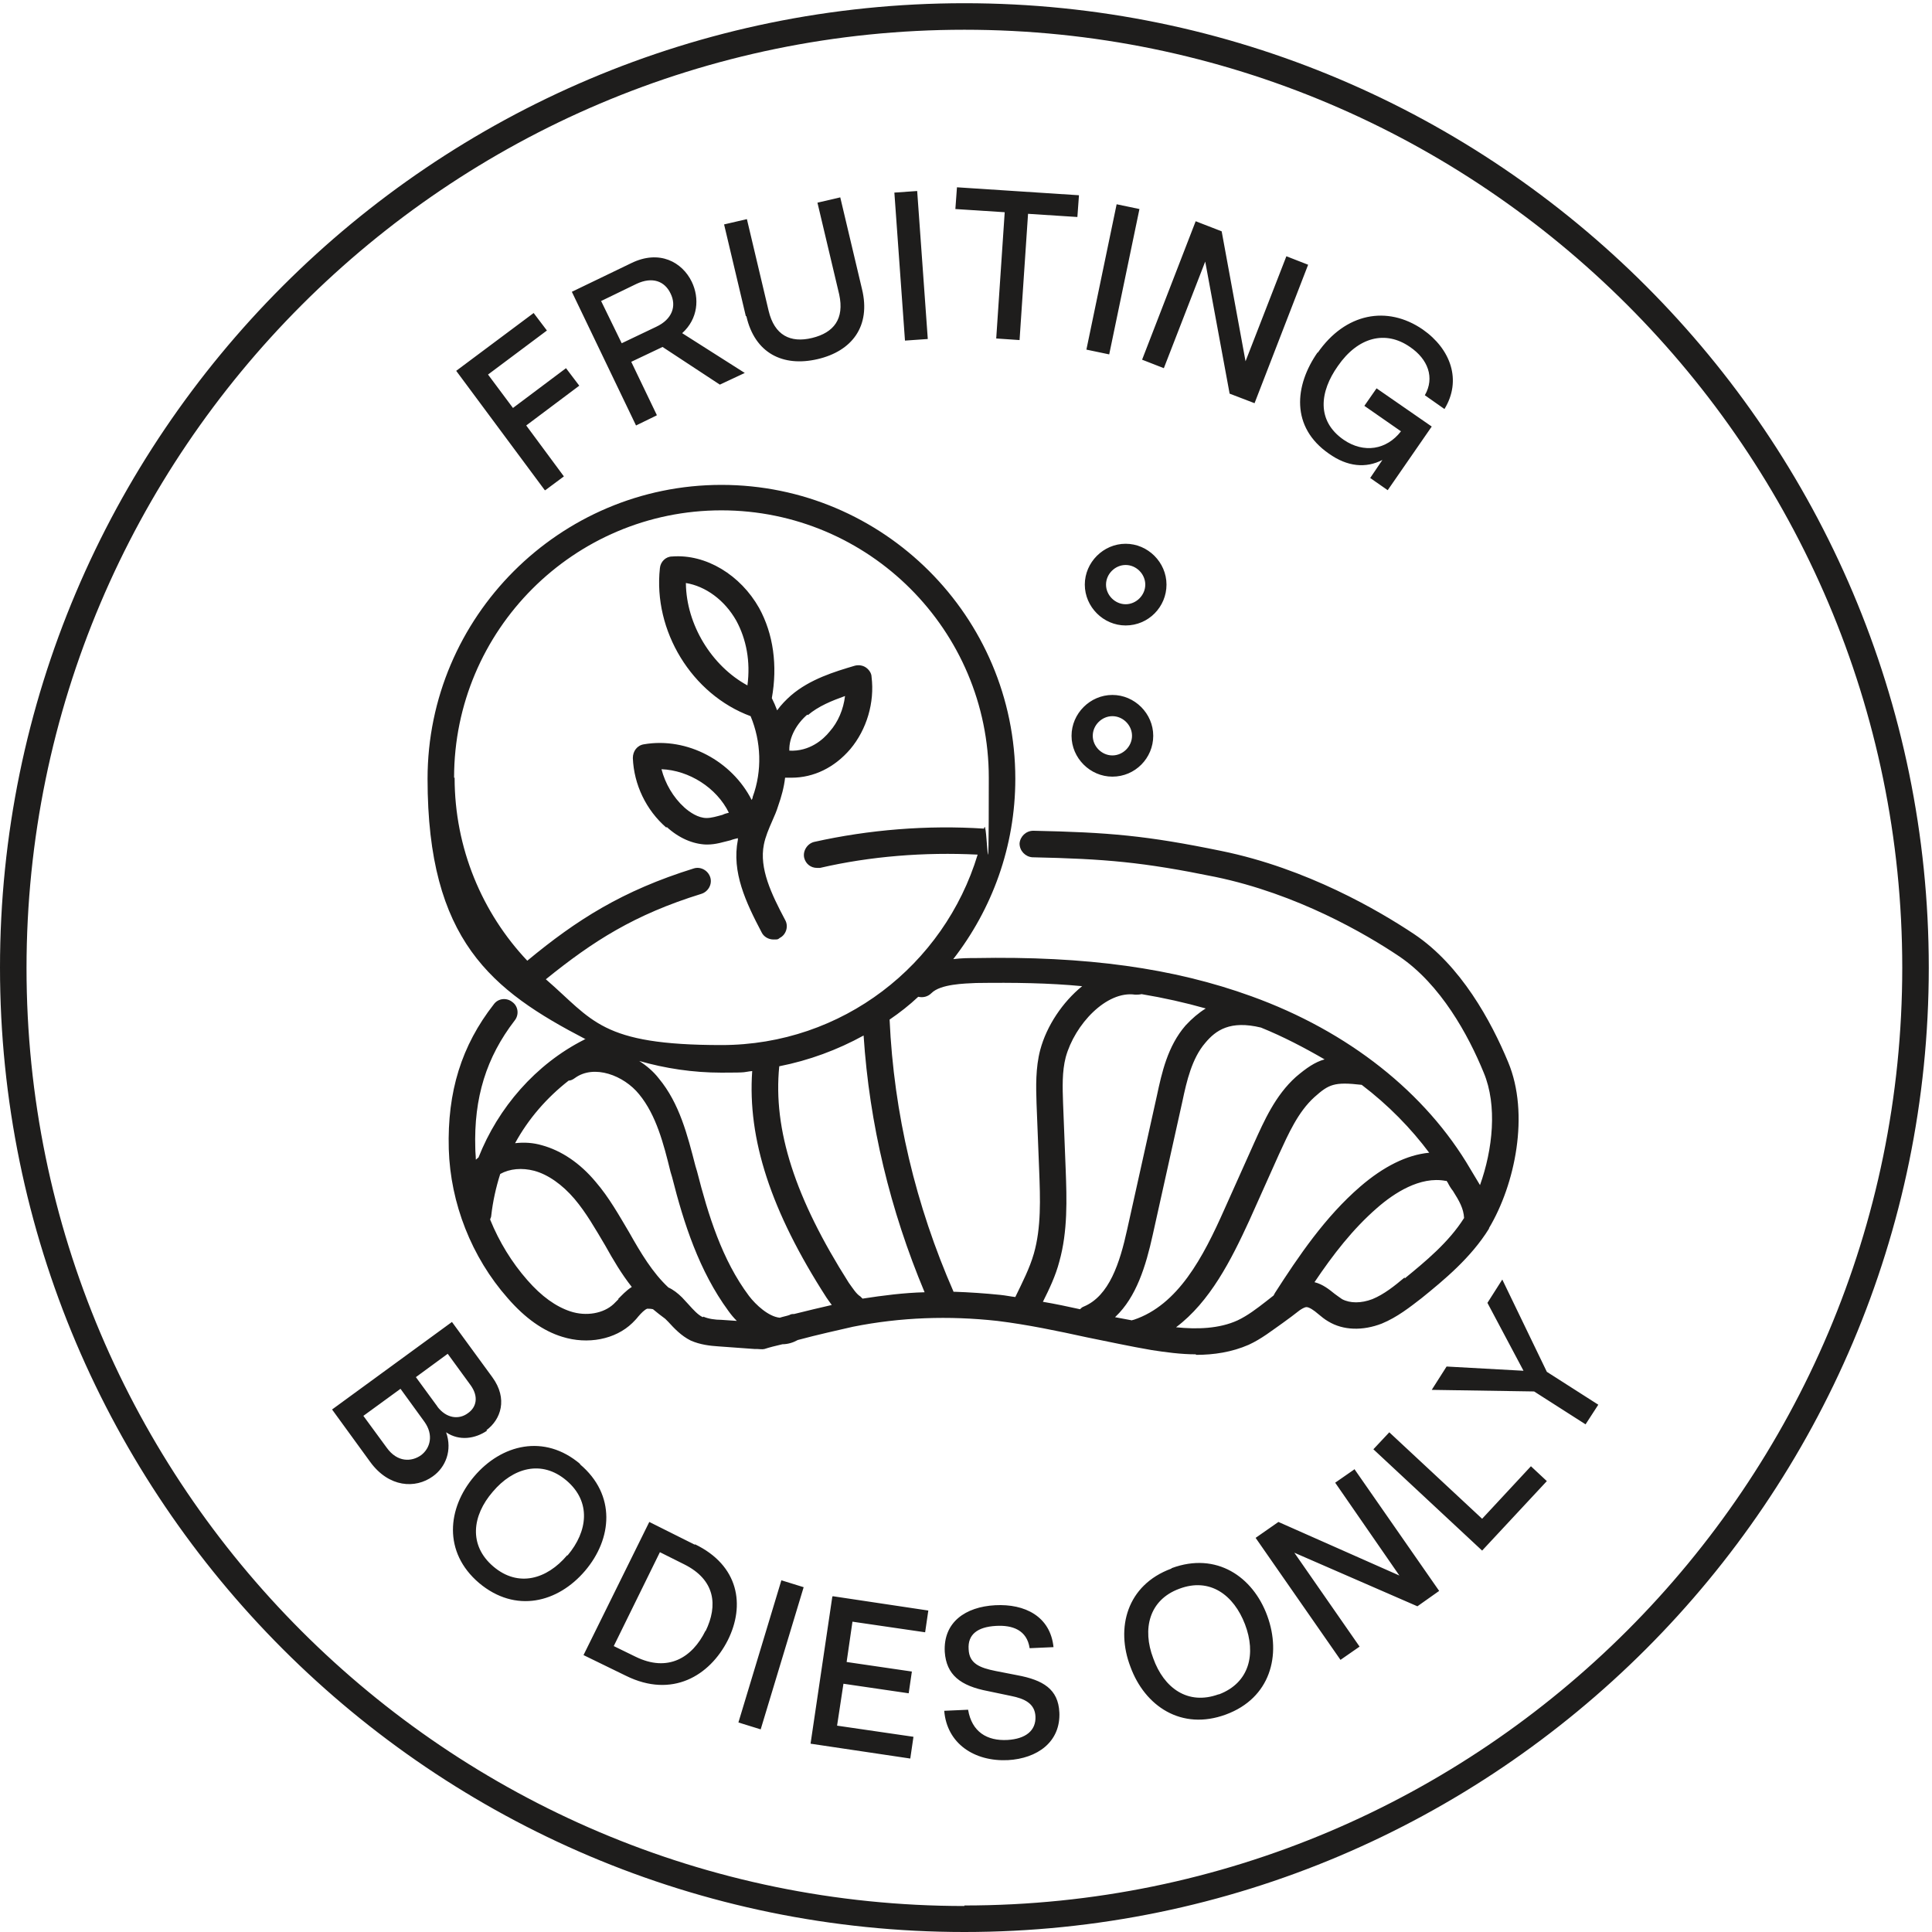 <svg xmlns="http://www.w3.org/2000/svg" fill="none" viewBox="0 0 600 600" height="600" width="600">
<path fill="#1E1D1C" d="M299.5 1C134.264 1 0 135.429 0 300.5C0 465.571 134.429 600 299.5 600C464.571 600 599 465.571 599 300.5C599 135.429 464.736 1 299.5 1ZM299.5 591.928C138.877 591.928 8.237 461.288 8.237 300.665C8.237 140.042 139.042 9.237 299.5 9.237C459.958 9.237 590.763 139.877 590.763 300.5C590.763 461.123 460.123 591.763 299.5 591.763V591.928ZM207.08 256.843C210.869 260.303 215.152 262.115 219.271 262.28C219.271 262.28 219.436 262.28 219.6 262.28C222.401 262.28 224.707 261.456 226.849 260.962C227.673 260.633 228.496 260.468 229.155 260.303C229.155 260.303 229.155 260.633 229.155 260.797C227.178 270.847 231.627 280.237 236.569 289.627C237.228 290.945 238.71 291.769 240.193 291.769C241.676 291.769 241.511 291.769 242.17 291.274C244.147 290.286 244.971 287.65 243.817 285.673C239.534 277.601 235.745 269.693 237.228 262.28C237.722 259.809 238.71 257.502 239.864 254.867C240.523 253.384 241.182 251.901 241.676 250.254C242.664 247.453 243.488 244.488 243.817 241.523C244.476 241.523 245.135 241.523 245.794 241.523C252.713 241.523 259.138 238.392 264.081 232.627C269.188 226.531 271.659 218.129 270.67 210.222C270.67 209.068 269.847 207.915 268.858 207.256C267.87 206.597 266.552 206.433 265.399 206.762C259.303 208.574 251.56 210.881 245.63 215.988C244.147 217.306 242.664 218.788 241.346 220.6C240.852 219.282 240.358 218.129 239.699 216.811C241.511 206.762 240.193 196.878 235.745 188.805C229.979 178.591 219.271 172.002 208.727 172.825C206.751 172.825 205.103 174.473 204.938 176.45C202.797 195.889 214.823 215.658 233.109 222.413C236.404 230.32 236.733 239.381 233.768 247.453C233.768 247.783 233.603 248.112 233.439 248.442C227.343 236.416 213.505 228.837 199.996 231.144C197.855 231.473 196.537 233.285 196.537 235.427C196.866 243.664 200.655 251.572 206.915 257.008L207.08 256.843ZM250.901 222.083C254.196 219.282 258.315 217.635 262.433 216.152C261.939 220.271 260.292 224.225 257.656 227.19C255.679 229.661 251.395 233.45 245.135 233.121C244.971 228.837 247.606 224.554 250.737 221.918L250.901 222.083ZM213.011 181.062C219.106 182.051 225.037 186.334 228.661 192.759C231.791 198.525 233.109 205.444 232.121 212.858C220.918 206.762 213.175 193.912 213.011 181.227V181.062ZM226.355 252.395C225.696 252.56 225.037 252.725 224.378 253.054C222.566 253.549 220.918 254.043 219.436 254.043C216.8 254.043 214.164 252.231 212.516 250.748C209.057 247.618 206.586 243.335 205.433 238.887C213.999 239.216 222.566 244.653 226.355 252.395ZM371.492 420.761C376.928 420.761 382.53 419.938 387.801 417.631C391.755 415.819 395.05 413.183 398.345 410.877C400.157 409.559 401.969 408.241 403.617 406.923C404.111 406.593 405.099 405.935 405.758 405.935C406.582 405.935 408.065 406.923 409.383 408.076C410.371 408.9 411.359 409.724 412.513 410.383C417.125 413.183 423.221 413.348 429.152 411.042C433.929 409.065 437.883 405.935 441.507 403.134C448.426 397.533 456.828 390.614 462.429 381.553C462.429 381.553 462.429 381.553 462.429 381.388C470.502 367.879 475.114 345.969 468.36 329.824C463.088 317.139 453.698 299.841 439.201 290.121C428.328 282.873 405.923 269.693 379.235 264.257C356.006 259.479 344.31 258.491 320.916 257.997C318.61 257.997 316.798 259.809 316.633 261.95C316.633 264.257 318.445 266.069 320.587 266.234C343.321 266.728 354.853 267.716 377.423 272.329C402.793 277.601 424.045 289.957 434.588 297.04C447.438 305.772 456.004 321.422 460.782 333.119C465.065 343.333 463.582 357.006 459.629 368.044C459.134 367.22 458.64 366.397 458.146 365.573C457.652 364.749 457.158 363.925 456.663 363.102C442.825 339.379 418.773 320.269 388.625 309.396C364.573 300.665 337.391 296.876 302.795 297.535C300.983 297.535 298.676 297.535 296.04 297.864C308.067 282.378 315.315 262.939 315.315 241.852C315.315 191.441 274.295 150.585 224.048 150.585C173.802 150.585 132.782 191.606 132.782 241.852C132.782 292.098 152.715 307.584 181.875 322.74C181.71 322.74 181.545 322.74 181.38 322.905C166.389 330.483 154.692 343.992 148.597 359.477C148.267 359.642 148.103 359.972 147.773 360.136C147.773 358.983 147.608 357.83 147.608 356.677C147.114 340.862 151.068 328.341 159.799 316.974C161.282 315.162 160.952 312.526 159.14 311.208C157.328 309.725 154.692 310.055 153.374 311.867C143.325 324.717 138.877 339.049 139.371 356.842C139.866 373.645 146.455 390.449 157.658 403.134C163.094 409.394 168.695 413.348 174.626 415.16C182.534 417.631 191.1 415.984 196.372 410.877C197.031 410.218 197.69 409.559 198.184 408.9C199.172 407.747 200.161 406.758 200.985 406.429C201.479 406.429 202.138 406.429 202.797 406.594C203.95 407.582 205.268 408.57 206.586 409.559C206.915 409.888 207.245 410.218 207.574 410.547C209.386 412.524 211.528 414.831 214.493 416.313C217.459 417.631 220.589 417.961 223.06 418.125L234.427 418.949C234.427 418.949 234.592 418.949 234.757 418.949C234.921 418.949 235.086 418.949 235.251 418.949C235.91 418.949 236.569 419.114 237.392 418.949C238.875 418.455 240.852 417.961 242.994 417.466C244.641 417.466 246.288 416.972 247.771 416.149C253.867 414.501 260.621 413.018 264.904 412.03C279.731 409.065 294.722 408.57 309.714 410.218C319.104 411.371 328.494 413.348 337.555 415.325C344.145 416.643 350.899 418.125 357.654 419.279C361.937 419.938 366.714 420.597 371.327 420.597L371.492 420.761ZM346.451 408.9C352.876 402.804 355.842 393.249 357.983 383.53L367.209 342.015C368.527 335.755 370.174 328.671 374.293 323.893C377.587 319.939 382.035 316.809 391.59 319.116C398.51 321.916 405.099 325.376 411.359 329C408.394 329.824 405.758 331.636 402.463 334.437C396.039 340.203 392.579 348.11 389.449 355.029L380.223 375.622C373.634 390.449 365.891 405.276 352.053 409.888C352.053 409.888 351.723 409.888 351.558 410.053C349.746 409.724 348.099 409.394 346.287 409.065L346.451 408.9ZM323.882 404.287C325.859 400.333 327.836 396.215 328.989 391.767C331.625 382.377 331.295 372.327 330.966 363.431L330.142 342.509C329.977 337.732 329.812 332.789 330.966 328.341C333.766 318.127 343.651 307.584 352.547 308.902C353.206 308.902 353.865 308.902 354.524 308.737C361.443 309.89 368.032 311.373 374.457 313.185C372.316 314.503 370.174 316.315 368.197 318.457C362.596 324.882 360.784 333.284 359.301 340.203L350.076 381.718C347.769 392.261 344.474 402.475 336.567 405.77C336.073 405.935 335.743 406.264 335.414 406.594C331.625 405.77 327.836 404.946 323.882 404.287ZM436.235 396.709C433.105 399.345 429.811 401.981 426.186 403.463C422.727 404.781 419.267 404.781 416.796 403.463C416.137 402.969 415.313 402.475 414.49 401.816C412.842 400.498 410.865 398.851 408.229 398.192C413.995 389.625 420.091 381.718 427.669 375.128C432.941 370.515 441.013 365.243 448.921 366.726C448.921 366.726 449.085 366.726 449.25 366.726C449.25 366.726 449.415 367.056 449.579 367.22C450.074 368.209 450.568 369.032 451.227 369.856C453.204 372.986 454.522 375.293 454.686 378.258C449.909 385.836 442.66 391.767 436.235 397.038V396.709ZM443.814 357.995C436.894 358.654 429.646 362.278 422.397 368.538C411.524 377.928 403.287 390.119 395.874 401.651C395.874 401.816 395.544 402.145 395.544 402.31C394.721 402.969 394.062 403.463 393.238 404.122C390.273 406.429 387.472 408.57 384.342 410.053C378.576 412.689 371.657 412.854 365.232 412.195C375.775 404.287 382.365 391.273 387.966 379.082L397.192 358.489C400.157 352.064 403.122 345.31 408.229 340.697C412.677 336.743 414.325 335.919 422.891 336.908C431.128 343.168 438.212 350.417 443.978 358.16L443.814 357.995ZM141.019 241.523C141.019 195.724 178.25 158.493 224.048 158.493C269.847 158.493 307.078 195.724 307.078 241.523C307.078 287.321 306.584 252.231 305.595 257.338C287.968 256.185 269.847 257.667 252.878 261.456C250.737 261.95 249.254 264.257 249.748 266.399C250.242 268.375 251.89 269.529 253.702 269.529C255.514 269.529 254.361 269.529 254.69 269.529C270.341 265.904 287.144 264.586 303.619 265.41C293.24 299.676 261.609 324.552 224.048 324.552C186.487 324.552 184.181 316.809 169.519 304.124C184.181 292.263 197.031 284.026 217.788 277.601C219.93 276.942 221.248 274.636 220.589 272.494C219.93 270.352 217.623 269.034 215.482 269.693C193.242 276.612 179.074 285.673 163.753 298.358C149.75 283.532 141.183 263.433 141.183 241.523H141.019ZM246.618 408.076C246.124 408.076 245.63 408.076 245.135 408.406C244.147 408.735 243.158 408.9 242.17 409.229C238.71 408.9 234.757 405.276 232.615 402.475C224.213 391.273 219.93 377.27 216.47 363.761L215.976 362.113C213.505 352.558 211.034 342.674 204.609 334.931C202.961 332.789 200.82 330.977 198.513 329.494C206.586 331.801 215.152 333.119 224.048 333.119C232.944 333.119 230.473 332.954 233.603 332.625C232.121 353.711 239.369 376.116 256.667 402.969C257.161 403.628 257.656 404.452 258.315 405.276C254.69 406.099 250.572 407.088 246.618 408.076ZM267.211 402.64C265.893 401.816 264.904 400.169 263.586 398.356C246.947 372.163 240.028 350.911 242.005 331.142C251.231 329.33 260.127 326.035 268.199 321.587C270.011 349.099 276.436 375.787 287.144 401.322C280.719 401.487 274.295 402.31 267.87 403.299C267.705 403.134 267.375 402.804 267.211 402.64ZM192.089 403.463C191.594 403.958 191.1 404.452 190.606 404.946C187.476 407.911 182.039 408.9 177.097 407.252C172.649 405.77 168.201 402.64 163.753 397.533C158.976 392.096 155.022 385.671 152.221 378.752C152.221 378.423 152.551 378.093 152.551 377.599C153.045 373.151 154.033 368.703 155.351 364.584C158.317 362.937 162.106 362.608 165.895 363.596C170.178 364.749 174.626 367.879 178.415 372.327C182.039 376.611 184.84 381.553 187.97 386.825C190.441 391.273 193.077 395.721 196.207 399.674C194.395 400.828 193.077 402.31 191.924 403.463H192.089ZM218.282 409.065C216.8 408.406 215.317 406.758 213.834 405.111C213.175 404.452 212.517 403.628 211.858 402.969C210.54 401.651 209.057 400.498 207.574 399.839C202.632 395.226 199.008 389.131 195.383 382.706C192.253 377.434 189.123 371.833 185.005 367.056C180.062 361.125 174.296 357.336 168.366 355.688C165.565 354.865 162.765 354.7 159.964 355.029C164.083 347.451 169.848 340.862 176.603 335.59C177.262 335.59 177.921 335.26 178.58 334.766C184.51 330.483 193.736 333.943 198.513 339.873C203.785 346.298 206.092 355.194 208.233 363.925L208.727 365.573C212.352 379.905 217.129 394.732 226.19 407.088C227.014 408.241 227.837 409.229 228.826 410.218L224.048 409.888C222.071 409.888 219.93 409.559 218.447 408.9L218.282 409.065ZM296.205 401.322C284.344 374.304 277.589 345.804 276.271 316.645C279.402 314.503 282.367 312.197 285.167 309.561C286.65 309.89 288.133 309.561 289.286 308.408C292.087 305.607 299.5 305.442 303.124 305.278C314.986 305.113 325.859 305.277 336.073 306.266C329.977 311.208 325.035 318.622 323.058 326.035C321.575 331.636 321.74 337.567 321.905 342.674L322.729 363.596C323.058 372.163 323.387 381.223 321.081 389.296C319.763 393.908 317.457 398.356 315.315 402.804C313.832 402.64 312.35 402.31 310.702 402.145C305.925 401.651 300.983 401.322 296.205 401.157V401.322ZM345.463 241.193C352.547 241.193 358.148 235.427 358.148 228.508C358.148 221.589 352.382 215.823 345.463 215.823C338.544 215.823 332.778 221.589 332.778 228.508C332.778 235.427 338.544 241.193 345.463 241.193ZM345.463 222.413C348.758 222.413 351.558 225.213 351.558 228.508C351.558 231.803 348.758 234.603 345.463 234.603C342.168 234.603 339.367 231.803 339.367 228.508C339.367 225.213 342.168 222.413 345.463 222.413ZM349.581 194.242C356.665 194.242 362.266 188.476 362.266 181.557C362.266 174.638 356.501 168.872 349.581 168.872C342.662 168.872 336.896 174.638 336.896 181.557C336.896 188.476 342.662 194.242 349.581 194.242ZM349.581 175.461C352.876 175.461 355.677 178.262 355.677 181.557C355.677 184.851 352.876 187.652 349.581 187.652C346.287 187.652 343.486 184.851 343.486 181.557C343.486 178.262 346.287 175.461 349.581 175.461ZM169.189 152.233L141.678 115.166L165.73 97.209L169.848 102.645L151.562 116.319L159.305 126.698L175.779 114.342L179.898 119.779L163.424 132.134L175.12 147.949L169.354 152.233H169.189ZM203.95 128.839L196.042 112.365L205.762 107.752L223.554 119.449L231.297 115.825L211.858 103.469C216.8 99.021 217.294 92.596 214.823 87.489C211.858 81.394 204.774 77.44 196.042 81.723L177.591 90.619L197.525 132.134L203.95 129.004V128.839ZM186.817 93.42L197.69 88.148C202.632 85.842 206.421 87.325 208.233 91.114C210.21 95.067 208.727 99.186 203.785 101.492L193.077 106.599L186.652 93.42H186.817ZM231.627 98.198L224.872 69.697L231.956 68.05L238.71 96.55C240.523 104.128 245.465 106.599 252.219 104.952C258.974 103.304 262.268 99.021 260.621 91.443L253.867 62.943L260.95 61.295L267.705 89.796C270.505 101.328 264.575 109.07 253.867 111.542C243.158 114.013 234.427 109.729 231.791 98.198H231.627ZM281.049 105.776L277.754 59.813L284.838 59.319L288.133 105.281L281.049 105.776ZM312.02 65.908L296.699 64.92L297.194 58.165L335.084 60.636L334.59 67.391L319.269 66.402L316.633 105.611L309.384 105.117L312.02 65.908ZM344.474 110.059L337.391 108.576L346.781 63.437L353.865 64.92L344.474 110.059ZM361.443 114.342L354.688 111.706L371.327 68.709L379.4 71.839L386.813 112.2L399.498 79.582L406.252 82.218L389.614 125.215L381.871 122.25L374.293 81.229L361.443 114.342ZM409.218 109.565C417.784 97.209 430.799 94.738 441.837 102.316C450.568 108.411 454.028 118.131 448.591 127.027L442.496 122.744C445.626 117.307 443.484 111.542 437.883 107.752C430.305 102.481 421.738 104.622 415.478 113.683C409.877 121.591 408.724 130.652 417.29 136.582C423.55 140.865 430.634 139.712 435.082 133.946L423.715 126.039L427.504 120.602L444.637 132.464L430.964 152.233L425.527 148.444L429.316 142.842C424.209 145.478 418.443 144.984 412.677 140.866C400.816 132.628 401.969 119.779 409.218 109.4V109.565ZM151.068 444.155C155.516 440.86 157.822 434.435 152.88 427.68L140.36 410.547L103.128 437.73L114.99 454.039C120.755 461.947 128.993 462.441 134.429 458.487C138.383 455.686 140.524 450.415 138.548 444.814C142.666 447.614 147.608 446.79 151.233 444.319L151.068 444.155ZM130.805 451.897C127.839 454.039 123.391 454.204 120.097 449.591L112.848 439.707L124.38 431.305L131.793 441.519C134.759 445.637 133.605 449.756 130.805 451.897ZM135.912 436.906L129.157 427.68L139.042 420.432L146.126 430.152C148.762 433.776 147.938 437.071 145.302 438.883C142.666 440.86 138.712 440.695 135.747 436.741L135.912 436.906ZM180.227 454.698C169.025 445.143 155.681 448.603 147.279 458.487C138.877 468.372 137.559 482.045 148.762 491.6C160.129 501.155 173.308 497.696 181.71 487.811C190.112 477.927 191.43 464.253 180.062 454.698H180.227ZM176.109 483.034C169.848 490.447 160.952 493.083 153.21 486.493C145.467 479.903 146.62 470.678 153.045 463.265C159.305 455.851 168.201 453.215 175.944 459.805C183.687 466.395 182.534 475.62 176.273 483.034H176.109ZM215.811 479.739L201.644 472.655L181.216 514.005L194.395 520.43C208.727 527.514 220.424 520.43 226.025 509.392C231.462 498.519 229.485 486.164 215.811 479.574V479.739ZM219.106 506.427C214.988 514.829 207.41 519.441 197.36 514.499L190.606 511.204L204.938 482.045L212.516 485.834C222.071 490.612 223.06 498.519 219.106 506.592V506.427ZM242.664 490.776L249.583 492.918L236.239 537.069L229.32 534.927L242.664 490.776ZM258.644 495.719L288.298 500.167L287.309 506.921L264.74 503.626L262.927 516.147L283.191 519.112L282.202 525.866L261.939 522.901L259.962 535.916L283.685 539.375L282.696 546.13L251.725 541.517L258.479 495.883L258.644 495.719ZM328.989 531.632C329.483 541.023 322.07 546.13 313.009 546.624C302.63 547.118 294.064 541.517 293.24 531.303L300.653 530.973C301.806 537.892 306.584 540.693 312.844 540.364C318.61 540.034 321.74 537.398 321.575 533.115C321.411 528.996 318.116 527.514 313.997 526.69L306.913 525.207C298.182 523.56 293.899 520.1 293.405 513.017C292.91 503.791 299.829 499.013 309.055 498.519C318.281 498.025 326.188 501.979 327.177 511.534L319.763 511.863C318.939 506.262 314.491 504.615 309.22 504.944C303.619 505.274 300.488 507.58 300.818 512.193C300.983 516.641 304.278 517.959 309.22 518.947L315.974 520.265C323.882 521.748 328.659 524.548 328.989 531.797V531.632ZM363.749 487.152C349.911 492.259 346.451 505.603 351.064 517.629C355.512 529.82 366.879 537.563 380.718 532.456C394.556 527.349 398.015 514.005 393.567 501.814C389.119 489.623 377.752 481.88 363.914 486.987L363.749 487.152ZM378.411 526.196C368.856 529.655 361.443 524.219 358.148 514.993C354.688 505.933 356.83 496.872 366.22 493.412C375.775 489.788 383.189 495.389 386.648 504.45C390.108 513.511 388.131 522.572 378.576 526.196H378.411ZM420.585 456.181L446.944 494.071L440.189 498.849L401.969 482.21L422.232 511.369L416.302 515.488L389.943 477.597L397.027 472.655L434.588 489.294L414.654 460.464L420.585 456.345V456.181ZM475.444 455.357L480.386 459.97L460.288 481.551L426.516 450.085L431.458 444.814L460.288 471.666L475.444 455.357ZM480.386 426.033L496.366 436.247L492.412 442.342L476.432 432.128L444.637 431.634L449.25 424.386L473.138 425.704L461.935 404.617L466.548 397.368L480.386 426.033Z"></path>
</svg>
